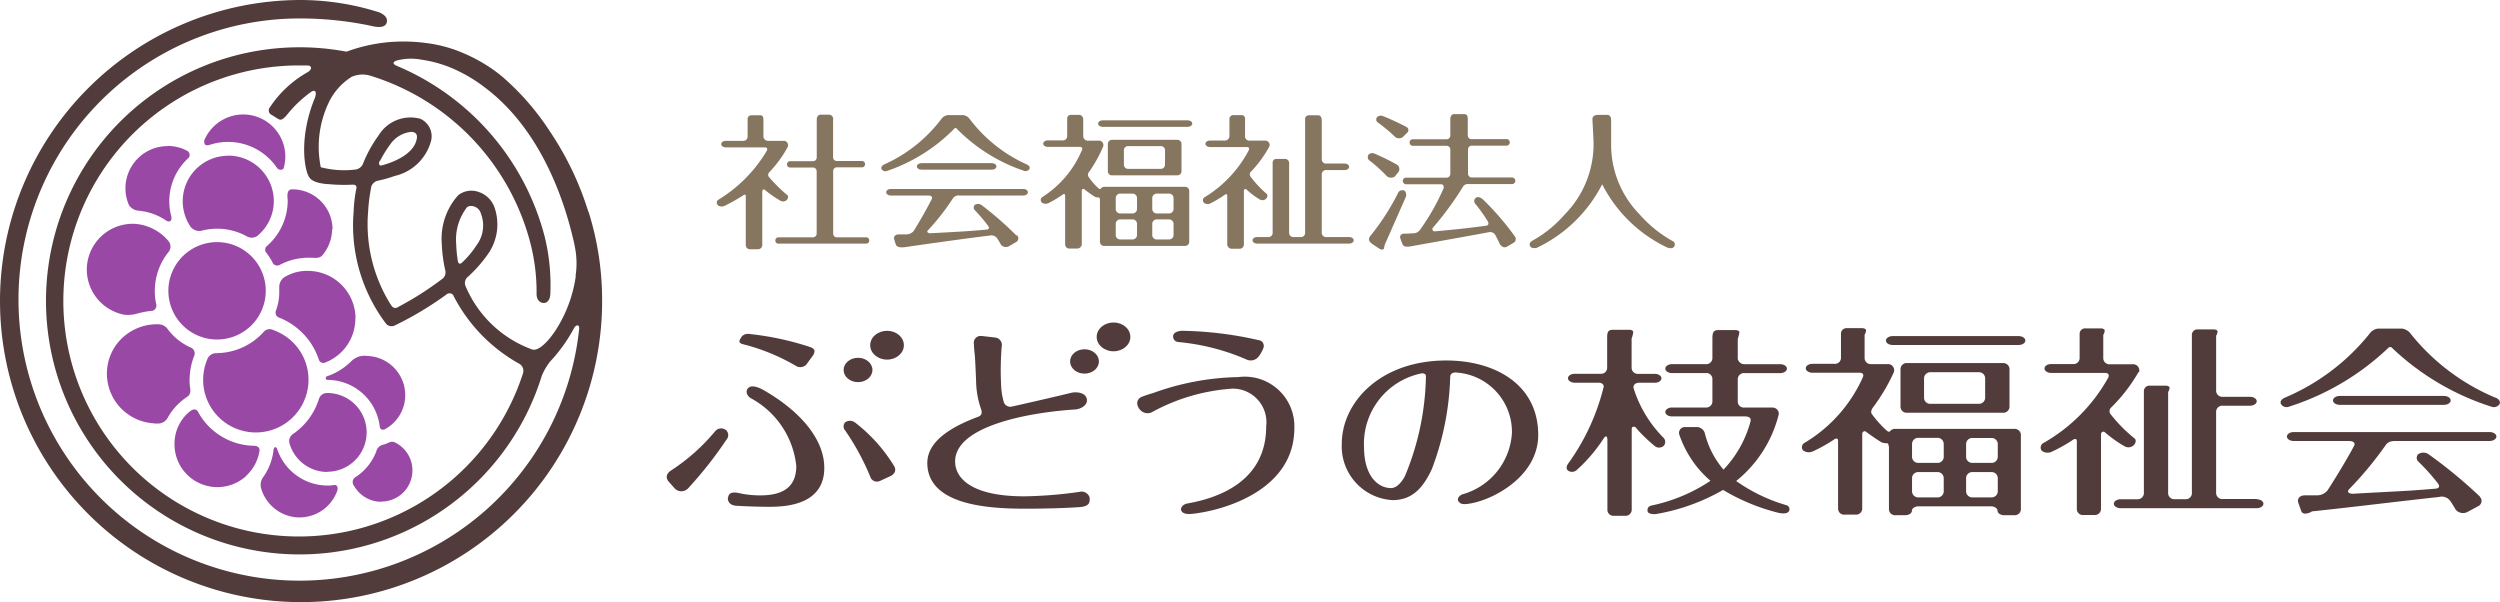 <svg xmlns="http://www.w3.org/2000/svg" width="132.863" height="32" viewBox="0 0 132.863 32">
  <g id="_レイヤー" transform="translate(0)">
    <g id="_グループ_2933" transform="translate(0)">
      <g id="_グループ_2809">
        <g id="_グループ_2805" transform="translate(38.092 6.061)">
          <g id="_グループ_2804">
            <path id="_パス_1276" d="M41.273,5.909V7.915a.2.2,0,0,0,.2.2h1.305a.169.169,0,0,1,.054.334H41.478a.2.2,0,0,0-.2.2v3.322a.2.2,0,0,0,.2.2H43a.169.169,0,1,1,.054.334H38.4a.169.169,0,0,1-.054-.334h1.855a.2.2,0,0,0,.2-.2V8.659a.2.2,0,0,0-.2-.2H39.019a.169.169,0,1,1-.054-.334h1.24a.2.2,0,0,0,.2-.2V5.909c0-.075.032-.259.216-.259h.431a.227.227,0,0,1,.226.248v.011Z" transform="translate(-35.091 -5.618)" fill="#86755f"/>
            <g id="_グループ_2802" transform="translate(0 0.043)">
              <path id="_パス_1277" d="M61.513,5.907v.906a.225.225,0,0,0,.248.216h.8a.239.239,0,0,1,.259.2.3.3,0,0,1-.011.1,6.085,6.085,0,0,1-.981,1.348.2.2,0,0,0-.043.237,5.665,5.665,0,0,0,.884.949c.054.043.043.183-.043.259a.28.28,0,0,1-.313.043,3.948,3.948,0,0,1-.733-.55c-.054-.043-.129,0-.129.086v2.858a.225.225,0,0,1-.248.216h-.388a.246.246,0,0,1-.248-.216v-2.6c0-.119-.1-.086-.129-.054a5.679,5.679,0,0,1-.777.464.316.316,0,0,1-.324-.032.189.189,0,0,1-.011-.27.149.149,0,0,1,.043-.032,6.417,6.417,0,0,0,2.34-2.491c.054-.119,0-.173-.108-.173H59.658c-.129,0-.248-.075-.248-.173s.108-.173.248-.173h.777a.246.246,0,0,0,.248-.216V5.9a.205.205,0,0,1,.183-.226h.453c.194,0,.2.162.2.248Z" transform="translate(-33.437 -5.659)" fill="#86755f"/>
              <path id="_パス_1278" d="M39.095,7.341a.229.229,0,0,0-.14-.291.332.332,0,0,0-.108-.011h-.8a.246.246,0,0,1-.248-.216v-.83c0-.151,0-.313-.162-.313h-.485a.193.193,0,0,0-.194.216v.928a.225.225,0,0,1-.248.216h-.917c-.129,0-.237.075-.237.173s.108.173.237.173h2.082c.1,0,.162.065.108.173a7.558,7.558,0,0,1-2.578,2.61.18.18,0,0,0-.054.259c0,.011.022.022.032.043a.367.367,0,0,0,.334.032,9.382,9.382,0,0,0,1.014-.572c.043-.032.129-.065.129.054v2.6a.225.225,0,0,0,.248.216H37.5a.229.229,0,0,0,.237-.216V9.724c0-.086.086-.129.129-.086a5.738,5.738,0,0,0,.852.593.278.278,0,0,0,.313-.043c.086-.075.1-.216.043-.259a7.929,7.929,0,0,1-1-.992.2.2,0,0,1,.043-.237,6.346,6.346,0,0,0,.981-1.348Z" transform="translate(-35.318 -5.658)" fill="#86755f"/>
              <g id="_グループ_2801" transform="translate(17.224)">
                <path id="_パス_1279" d="M54.347,5.93c-.129,0-.237.075-.237.173s.108.173.237.173h4.53c.129,0,.237-.075.237-.173s-.108-.173-.237-.173Z" transform="translate(-51.067 -5.639)" fill="#86755f"/>
                <path id="_パス_1280" d="M54.827,6.89a.222.222,0,0,0-.237.216V8.562a.221.221,0,0,0,.237.216h3.44a.222.222,0,0,0,.237-.216V7.106a.221.221,0,0,0-.237-.216Zm2.8,1.327a.221.221,0,0,1-.237.216H55.679a.222.222,0,0,1-.237-.216V7.44a.221.221,0,0,1,.237-.216h1.715a.222.222,0,0,1,.237.216Z" transform="translate(-51.029 -5.563)" fill="#86755f"/>
                <path id="_パス_1281" d="M54.429,10.157v2.254a.221.221,0,0,0,.237.216h4.271a.222.222,0,0,0,.237-.216V9.7a.221.221,0,0,0-.237-.216H54.666a.266.266,0,0,0-.2.1c-.022.032-.065.032-.151-.054a3.348,3.348,0,0,1-.507-.6.217.217,0,0,1,.043-.237A7.188,7.188,0,0,0,54.6,7.342a.24.24,0,0,0-.14-.3.3.3,0,0,0-.1-.011h-.572a.246.246,0,0,1-.248-.216V5.908a.235.235,0,0,0-.194-.248h-.464a.193.193,0,0,0-.194.216V6.8a.225.225,0,0,1-.248.216h-.777c-.129,0-.248.075-.248.173s.108.173.248.173h1.7c.1,0,.162.065.108.173a5.448,5.448,0,0,1-2.1,2.491.18.18,0,0,0-.054.259c0,.011.022.022.032.043a.348.348,0,0,0,.324.032,5.679,5.679,0,0,0,.777-.464c.043-.032.129-.065.129.054v2.6a.225.225,0,0,0,.248.216h.388a.246.246,0,0,0,.248-.216V9.694a.087.087,0,0,1,.129-.086,6.929,6.929,0,0,0,.572.41.611.611,0,0,0,.194.032c.032,0,.065.043.065.1ZM56.4,12.045a.239.239,0,0,1-.237.237h-.658a.233.233,0,0,1-.237-.237v-.593a.239.239,0,0,1,.237-.237h.658a.239.239,0,0,1,.237.237Zm0-1.381a.239.239,0,0,1-.237.237h-.658a.239.239,0,0,1-.237-.237v-.582a.239.239,0,0,1,.237-.237h.658a.239.239,0,0,1,.237.237Zm1.941,1.381a.239.239,0,0,1-.237.237h-.658a.233.233,0,0,1-.237-.237v-.593a.239.239,0,0,1,.237-.237h.658a.239.239,0,0,1,.237.237Zm0-1.381a.239.239,0,0,1-.237.237h-.658a.239.239,0,0,1-.237-.237v-.582a.239.239,0,0,1,.237-.237h.658a.239.239,0,0,1,.237.237Z" transform="translate(-51.288 -5.66)" fill="#86755f"/>
              </g>
              <path id="_パス_1282" d="M65.182,5.68h-.475a.2.2,0,0,0-.194.216v6.04a.215.215,0,0,1-.237.216H63.9a.222.222,0,0,1-.237-.216v-3.7A.218.218,0,0,0,63.467,8h-.485a.193.193,0,0,0-.194.216v3.721a.221.221,0,0,1-.237.216h-.593c-.129,0-.237.075-.237.173s.108.173.237.173h4.9c.129,0,.237-.075.237-.173s-.108-.173-.237-.173H65.635a.222.222,0,0,1-.237-.216V8.808a.221.221,0,0,1,.237-.216h.981c.129,0,.237-.075.237-.173s-.108-.173-.237-.173h-.981a.222.222,0,0,1-.237-.216V5.971c0-.183-.065-.291-.2-.291Z" transform="translate(-33.245 -5.658)" fill="#86755f"/>
              <path id="_パス_1283" d="M50.594,11.79a17.854,17.854,0,0,0-1.866-1.629.327.327,0,0,0-.356,0,.2.2,0,0,0-.011.259,9.131,9.131,0,0,1,.723.852c.043.065.1.183-.086.2-1.111.1-1.434.108-2.977.194-.1,0-.248-.054-.119-.173a12.215,12.215,0,0,0,1.305-1.672.367.367,0,0,1,.367-.162h3.387c.129,0,.237-.075.237-.173s-.108-.173-.237-.173H43.907c-.129,0-.237.075-.237.173s.108.173.237.173h1.984c.129,0,.27.043.194.2-.324.636-.755,1.37-.96,1.693a.517.517,0,0,1-.377.173h-.442c-.183.022-.248.14-.216.259l.086.27c.022.1.162.194.475.151.906-.129,3.225-.464,4.508-.615a.38.38,0,0,1,.41.151c.075.108.119.194.2.334a.334.334,0,0,0,.431.075l.388-.226a.225.225,0,0,0,.065-.313c0-.011-.022-.032-.032-.043Z" transform="translate(-34.663 -5.373)" fill="#86755f"/>
              <path id="_パス_1284" d="M49.171,8.04c.129,0,.237.075.237.173s-.108.173-.237.173H45.417c-.129,0-.237-.075-.237-.173s.108-.173.237-.173Z" transform="translate(-34.544 -5.473)" fill="#86755f"/>
              <path id="_パス_1285" d="M51.152,8.291a7.8,7.8,0,0,1-3.031-2.416.5.5,0,0,0-.324-.2h-.852a.5.5,0,0,0-.324.2,7.8,7.8,0,0,1-3.031,2.416c-.162.075-.183.183-.151.248a.237.237,0,0,0,.291.1A9.1,9.1,0,0,0,47.3,6.4a.077.077,0,0,1,.119-.022s.022.011.022.022a9.1,9.1,0,0,0,3.57,2.233.242.242,0,0,0,.291-.1C51.336,8.474,51.314,8.366,51.152,8.291Z" transform="translate(-34.682 -5.659)" fill="#86755f"/>
            </g>
            <g id="_グループ_2803" transform="translate(34.598)">
              <path id="_パス_1286" d="M68.867,8.748l.162-.2a.278.278,0,0,0-.075-.388.033.033,0,0,1-.022-.011,12.081,12.081,0,0,0-1.186-.582.287.287,0,0,0-.291.043.23.23,0,0,0,0,.3,7.878,7.878,0,0,1,.949.852.347.347,0,0,0,.464,0Z" transform="translate(-67.398 -5.469)" fill="#86755f"/>
              <path id="_パス_1287" d="M68.834,6.843a.34.34,0,0,0,.4-.011l.226-.226a.186.186,0,0,0,.022-.259.328.328,0,0,0-.076-.054,13.363,13.363,0,0,0-1.262-.582.3.3,0,0,0-.27.054.2.2,0,0,0-.011.27A8.77,8.77,0,0,1,68.834,6.843Z" transform="translate(-67.365 -5.614)" fill="#86755f"/>
              <path id="_パス_1288" d="M74.318,12.587c-.065-.14-.14-.3-.248-.5a.319.319,0,0,0-.324-.194c-1.025.194-3.473.626-4.174.755-.28.054-.41,0-.453-.108l-.108-.291a.185.185,0,0,1,.183-.27c.151,0,.3-.011.518-.022a.439.439,0,0,0,.345-.194A11.938,11.938,0,0,0,71.287,9.6c.054-.129.011-.248-.129-.248H69.335a.189.189,0,0,1-.2-.151.18.18,0,0,1,.151-.2H71.46a.2.2,0,0,0,.2-.2V7.507a.2.2,0,0,0-.2-.2H69.691a.176.176,0,0,1-.065-.345H71.46a.2.2,0,0,0,.2-.2v-.9c0-.108.076-.237.183-.237h.55c.2,0,.194.173.194.3v.83a.2.2,0,0,0,.2.2h1.812a.176.176,0,1,1,.065.345H72.8a.2.2,0,0,0-.2.2V8.791a.2.2,0,0,0,.2.2h2.114a.189.189,0,0,1,.2.151.18.18,0,0,1-.151.2h-2.33a.29.29,0,0,0-.3.14,16.789,16.789,0,0,1-1.607,2.189.119.119,0,0,0,.032.162.153.153,0,0,0,.065.022c1.219-.108,1.855-.183,2.739-.3.14-.022.14-.129.1-.216a9,9,0,0,0-.7-.981.215.215,0,0,1,.076-.3c.119-.075.291.043.356.1A14.488,14.488,0,0,1,75.073,12.1a.235.235,0,0,1,0,.324.149.149,0,0,1-.043.032l-.367.216a.235.235,0,0,1-.324-.1Z" transform="translate(-67.272 -5.62)" fill="#86755f"/>
              <path id="_パス_1289" d="M69.369,9.413a.256.256,0,0,0-.345.065.033.033,0,0,1-.011.022,12.567,12.567,0,0,1-1.434,2.243c-.14.162-.194.291.022.464l.334.226c.065.043.259.183.324.022a.971.971,0,0,1,.086-.3c.032-.065.744-1.682,1.057-2.394a.314.314,0,0,0-.032-.334Z" transform="translate(-67.393 -5.325)" fill="#86755f"/>
            </g>
            <path id="_パス_1290" d="M78.713,5.94c.022.4.054,1.079.054,1.079a5.312,5.312,0,0,1-1.532,3.937,6.275,6.275,0,0,1-1.715,1.391c-.108.065-.2.173-.108.313.065.108.291.086.345.065a7.523,7.523,0,0,0,3.473-3.376,7.459,7.459,0,0,0,3.44,3.354c.043.022.248.086.345,0a.2.2,0,0,0,.032-.28.108.108,0,0,0-.054-.043,6.631,6.631,0,0,1-1.769-1.424A5.292,5.292,0,0,1,79.705,7.31V5.962c0-.27-.119-.3-.237-.3h-.41c-.291,0-.356.1-.345.27Z" transform="translate(-32.173 -5.617)" fill="#86755f"/>
          </g>
        </g>
        <g id="_グループ_2808" transform="translate(35.434 17.138)">
          <g id="_グループ_2806" transform="translate(0 0.604)">
            <path id="_パス_1291" d="M33.3,24.69l-.356-.4c-.2-.27-.032-.475.162-.593a10.437,10.437,0,0,0,2.33-2.082A.415.415,0,0,1,36,21.562a.359.359,0,0,1,.032.507,21.518,21.518,0,0,1-2.038,2.588.489.489,0,0,1-.679.043h0Zm2.815.464c.022-.2.151-.324.539-.248a5.211,5.211,0,0,0,1.165.129c1.035,0,1.92-.313,1.92-1.564a4.64,4.64,0,0,0-2.416-3.6c-.248-.151-.291-.421-.119-.561.216-.173.615.032.777.119,1.952,1.111,3.246,2.61,3.246,4.142,0,1.909-1.909,2.071-2.9,2.071-.572,0-1.219-.022-1.769-.054-.356-.022-.475-.237-.453-.442h0Zm4.562-7.625-.41.561a.442.442,0,0,1-.528.075A10.7,10.7,0,0,0,36.9,17c-.162-.043-.226-.119-.151-.259l.1-.162a.47.47,0,0,1,.421-.119,15.42,15.42,0,0,1,3.2.69c.2.065.313.2.183.377h0Zm4.066,6.482-.539.248a.373.373,0,0,1-.507-.151,13.055,13.055,0,0,0-1.37-2.535.316.316,0,0,1,.022-.431.455.455,0,0,1,.528.032,8.515,8.515,0,0,1,2.071,2.319c.119.226.011.41-.216.528h0Z" transform="translate(-32.854 -16.45)" fill="#523c3b"/>
            <path id="_パス_1292" d="M48.634,16.561l.647.075a.4.4,0,0,1,.377.41.184.184,0,0,1-.011.075,15.434,15.434,0,0,0-.032,2,3.648,3.648,0,0,0,.151.971.365.365,0,0,0,.421.216c.723-.162,2.233-.507,3.16-.733.226-.054.733-.043.82.313s-.345.55-.593.572c-2.437.151-6.5.874-6.4,2.837.054.938,1.057,1.78,3.667,1.78a22.57,22.57,0,0,0,2.944-.237.439.439,0,0,1,.539.324v.054c.011.291-.151.4-.518.431-1.035.075-2.308.086-2.89.086-1.9,0-5.1-.162-5.22-2.319-.043-.777.41-1.715,2.7-2.567.237-.086.194-.27.162-.388a4.7,4.7,0,0,1-.27-1.445c0-.119-.054-1.305-.065-1.359,0-.086-.043-.356-.054-.679a.365.365,0,0,1,.3-.421h.151Z" transform="translate(-31.846 -16.442)" fill="#523c3b"/>
            <path id="_パス_1293" d="M56.235,19.648a6.958,6.958,0,0,1,.669-.226,13.963,13.963,0,0,1,4.508-.841A2.637,2.637,0,0,1,64.388,21.3c0,3.257-3.667,4.346-5.36,4.541-.248.032-.539.032-.636-.14s.1-.367.3-.4c1.467-.259,4.2-1.068,4.2-4.1a1.789,1.789,0,0,0-1.78-2.006A10.294,10.294,0,0,0,56.8,20.457a.524.524,0,0,1-.518-.054.619.619,0,0,1-.237-.356.356.356,0,0,1,.2-.4Z" transform="translate(-31.034 -16.283)" fill="#523c3b"/>
            <path id="_パス_1294" d="M72.484,24.889a3.609,3.609,0,0,0,2.675-3.257,3.156,3.156,0,0,0-2.923-3.225c-.14-.022-.345.011-.356.216a14.923,14.923,0,0,1-.971,4.9c-.442.96-1.014,1.661-2.092,1.661a2.86,2.86,0,0,1-2.7-2.988c0-2.211,2.049-4.433,5.554-4.433,2.556,0,4.886,1.251,4.886,3.958,0,2.265-2.545,3.538-3.786,3.667-.129.011-.356.043-.464-.162-.076-.14.086-.3.183-.324ZM67.3,22.365c0,1.553.755,2.179,1.434,2.179.4,0,.69-.539.744-.647a14.363,14.363,0,0,0,1.111-5.285c.011-.173-.194-.183-.291-.151a3.817,3.817,0,0,0-3,3.9h0Z" transform="translate(-30.242 -16.347)" fill="#523c3b"/>
            <path id="_パス_1295" d="M122.958,24.73a25.362,25.362,0,0,0-2.761-2.276.493.493,0,0,0-.528.011.279.279,0,0,0-.022.367,11.164,11.164,0,0,1,1.068,1.186c.065.086.14.259-.129.28-1.639.14-2.114.14-4.4.27-.14,0-.356-.065-.183-.248a19.081,19.081,0,0,0,1.931-2.33c.1-.14.216-.226.539-.226h4.994c.194,0,.356-.108.356-.237s-.162-.237-.356-.237H113.046c-.194,0-.356.108-.356.237s.162.237.356.237h2.923c.194,0,.4.065.28.28-.475.884-1.122,1.92-1.413,2.362a.736.736,0,0,1-.561.248h-.669c-.27.022-.356.194-.324.356l.162.453a.208.208,0,0,0,.2.162.707.707,0,0,0,.377-.119c2.448-.259,4.368-.507,6.752-.766a.554.554,0,0,1,.6.216c.108.151.173.27.291.464a.51.51,0,0,0,.636.108l.582-.313a.315.315,0,0,0,.119-.41.469.469,0,0,0-.065-.075Z" transform="translate(-26.585 -16.07)" fill="#523c3b"/>
          </g>
          <ellipse id="_楕円形_35" cx="0.895" cy="0.766" rx="0.895" ry="0.766" transform="translate(10.813 0.442)" fill="#523c3b"/>
          <ellipse id="_楕円形_36" cx="0.766" cy="0.647" rx="0.766" ry="0.647" transform="translate(9.4 1.877)" fill="#523c3b"/>
          <ellipse id="_楕円形_37" cx="0.895" cy="0.766" rx="0.895" ry="0.766" transform="translate(22.849)" fill="#523c3b"/>
          <ellipse id="_楕円形_38" cx="0.766" cy="0.647" rx="0.766" ry="0.647" transform="translate(21.436 1.424)" fill="#523c3b"/>
          <path id="_パス_1296" d="M58.274,16.3a19.431,19.431,0,0,1,4.088.5.3.3,0,0,1,.259.345.1.1,0,0,1-.022.075,1.592,1.592,0,0,1-.27.475.527.527,0,0,1-.626.129,11.794,11.794,0,0,0-3.635-.928.291.291,0,0,1-.259-.324v-.022c.043-.2.356-.248.453-.248Z" transform="translate(-30.895 -15.858)" fill="#523c3b"/>
          <path id="_パス_1297" d="M80.889,21.47a8.345,8.345,0,0,0,.992.96.363.363,0,0,0,.485-.022.32.32,0,0,0-.043-.442,6.492,6.492,0,0,1-1.564-2.6c-.043-.162.076-.3.28-.3h.841c.2,0,.356-.108.356-.237s-.162-.237-.356-.237h-.874a.328.328,0,0,1-.356-.3V16.714a1.247,1.247,0,0,0,.086-.345c0-.086-.129-.119-.194-.119h-.9c-.3,0-.291.226-.291.507v1.532a.321.321,0,0,1-.356.3h-1.37c-.2,0-.356.108-.356.237s.162.237.356.237H78.9c.2,0,.313.129.248.291a11.733,11.733,0,0,1-1.833,3.958c-.129.162-.173.324-.032.431a.374.374,0,0,0,.442-.032,8.344,8.344,0,0,0,1.445-1.693c.151-.216.194-.032.194.065v3.753a.321.321,0,0,0,.356.3H80.3a.328.328,0,0,0,.356-.3v-4.3c0-.183.173-.151.248-.065Z" transform="translate(-29.372 -15.862)" fill="#523c3b"/>
          <path id="_パス_1298" d="M84.222,21.717a4.73,4.73,0,0,0,1,1.963,5.909,5.909,0,0,0,1.434-2.556c.065-.237-.162-.27-.313-.27H82.486c-.2,0-.356-.108-.356-.237s.162-.237.356-.237h1.79a.328.328,0,0,0,.356-.3v-1.23a.321.321,0,0,0-.356-.3h-1.79c-.2,0-.356-.108-.356-.237s.162-.237.356-.237h1.79a.328.328,0,0,0,.356-.3v-.561h0v-.442c0-.27,0-.507.291-.507h.949c.065,0,.194.032.194.119a1.8,1.8,0,0,1-.086.345v1.068a.36.36,0,0,0,.356.28h1.9c.2,0,.356.108.356.237s-.162.237-.356.237h-1.9a.328.328,0,0,0-.356.3v1.23a.321.321,0,0,0,.356.3h1.5a.332.332,0,0,1,.324.324v.032a6.583,6.583,0,0,1-2.265,3.548,8.9,8.9,0,0,0,2.7,1.294.219.219,0,0,1,.119.28c0,.022-.022.043-.043.065-.119.129-.41.086-.647.022a10.837,10.837,0,0,1-2.826-1.186,10.753,10.753,0,0,1-3.516,1.273c-.1.022-.41.032-.485-.108a.249.249,0,0,1,.183-.334,8.9,8.9,0,0,0,3.149-1.316,5.615,5.615,0,0,1-1.661-2.47.31.31,0,0,1,.216-.377c.032,0,.065-.011.1-.011h.6a.453.453,0,0,1,.442.313Z" transform="translate(-29.06 -15.861)" fill="#523c3b"/>
          <path id="_パス_1299" d="M105.781,18.52a.328.328,0,0,0-.356-.431h-1.186a.328.328,0,0,1-.356-.3V16.525a.442.442,0,0,0,.075-.237c0-.075-.14-.108-.2-.108h-.841a.29.29,0,0,0-.291.291v1.305a.321.321,0,0,1-.356.3h-1.154c-.2,0-.356.108-.356.237s.162.237.356.237h2.869c.151,0,.237.086.162.248a9.03,9.03,0,0,1-3.462,3.484.273.273,0,0,0-.1.356.159.159,0,0,0,.054.065.516.516,0,0,0,.485.043,8.088,8.088,0,0,0,1.154-.647c.065-.043.2-.086.2.075V25.8a.321.321,0,0,0,.356.3h.572a.328.328,0,0,0,.356-.3V21.81a.14.14,0,0,1,.108-.14.116.116,0,0,1,.086.022,6.756,6.756,0,0,0,1.079.766.411.411,0,0,0,.464-.065c.119-.108.14-.291.054-.356a8,8,0,0,1-1.305-1.327.268.268,0,0,1,.065-.334,8.711,8.711,0,0,0,1.445-1.877Z" transform="translate(-27.538 -15.867)" fill="#523c3b"/>
          <g id="_グループ_2807" transform="translate(60.33 0.302)">
            <path id="_パス_1300" d="M93.286,16.56c-.194,0-.356.108-.356.237s.162.237.356.237h6.7c.194,0,.356-.108.356-.237s-.162-.237-.356-.237Z" transform="translate(-88.467 -16.139)" fill="#523c3b"/>
            <path id="_パス_1301" d="M94.006,17.89a.328.328,0,0,0-.356.3V20.23a.328.328,0,0,0,.356.3h5.08a.328.328,0,0,0,.356-.3V18.192a.328.328,0,0,0-.356-.3Zm4.142,1.866a.328.328,0,0,1-.356.3H95.257a.328.328,0,0,1-.356-.3V18.677a.335.335,0,0,1,.356-.3h2.535a.328.328,0,0,1,.356.3Z" transform="translate(-88.411 -16.035)" fill="#523c3b"/>
            <path id="_パス_1302" d="M93.417,22.458v3.354a.328.328,0,0,0,.356.3h.507c.194,0,.356-.108.356-.237s.162-.237.356-.237h3.84c.194,0,.356.108.356.237s.162.237.356.237h.528a.328.328,0,0,0,.356-.3V21.821a.335.335,0,0,0-.356-.3H93.762a.355.355,0,0,0-.291.129c-.043.043-.086.043-.216-.075a5.688,5.688,0,0,1-.755-.852c-.043-.065-.043-.183.065-.334a9.993,9.993,0,0,0,1.111-1.877.328.328,0,0,0-.356-.431h-.841a.328.328,0,0,1-.356-.3V16.515a.442.442,0,0,0,.076-.237c0-.075-.14-.108-.2-.108h-.841a.29.29,0,0,0-.291.291v1.305a.321.321,0,0,1-.356.3H89.351c-.2,0-.356.108-.356.237s.162.237.356.237h2.513c.151,0,.237.086.162.248a7.722,7.722,0,0,1-3.106,3.484.263.263,0,0,0-.1.345.159.159,0,0,0,.054.065.516.516,0,0,0,.485.043,8.087,8.087,0,0,0,1.154-.647c.065-.043.2-.086.2.075V25.78a.321.321,0,0,0,.356.3h.572a.328.328,0,0,0,.356-.3V21.789a.14.14,0,0,1,.108-.14.116.116,0,0,1,.086.022c.356.259.475.345.841.572a.8.8,0,0,0,.28.043c.054,0,.086.065.086.14Zm2.912,2.405a.328.328,0,0,1-.356.3H95a.328.328,0,0,1-.356-.3v-.744a.328.328,0,0,1,.356-.3h.971a.328.328,0,0,1,.356.3Zm0-1.833a.328.328,0,0,1-.356.3H95a.328.328,0,0,1-.356-.3v-.723A.328.328,0,0,1,95,22h.971a.328.328,0,0,1,.356.3ZM99.2,24.863a.328.328,0,0,1-.356.3h-.971a.328.328,0,0,1-.356-.3v-.744a.328.328,0,0,1,.356-.3h.971a.328.328,0,0,1,.356.3Zm0-1.833a.328.328,0,0,1-.356.3h-.971a.328.328,0,0,1-.356-.3v-.723a.328.328,0,0,1,.356-.3h.971a.328.328,0,0,1,.356.3Z" transform="translate(-88.792 -16.17)" fill="#523c3b"/>
          </g>
          <path id="_パス_1303" d="M111.754,25.246h-1.8a.328.328,0,0,1-.356-.3V20.587a.328.328,0,0,1,.356-.3H111.4c.194,0,.356-.108.356-.237s-.162-.237-.356-.237h-1.445a.328.328,0,0,1-.356-.3V16.564a.407.407,0,0,0,.076-.226c0-.075-.14-.108-.2-.108h-.874a.29.29,0,0,0-.291.291v8.434a.322.322,0,0,1-.356.3h-.55a.328.328,0,0,1-.356-.3v-5.4a.437.437,0,0,0,.076-.226c0-.075-.14-.108-.2-.108h-.874a.29.29,0,0,0-.291.291v5.447a.335.335,0,0,1-.356.3h-.884c-.194,0-.356.108-.356.237s.162.237.356.237h7.237c.194,0,.356-.108.356-.237s-.162-.237-.356-.237Z" transform="translate(-27.256 -15.863)" fill="#523c3b"/>
          <path id="_パス_1304" d="M120.86,19.51c.194,0,.356.108.356.237s-.162.237-.356.237h-5.544c-.194,0-.356-.108-.356-.237s.162-.237.356-.237Z" transform="translate(-26.407 -15.606)" fill="#523c3b"/>
          <path id="_パス_1305" d="M123.78,19.857a11.417,11.417,0,0,1-4.476-3.376.694.694,0,0,0-.475-.291h-1.262a.659.659,0,0,0-.475.291,11.521,11.521,0,0,1-4.476,3.376c-.237.1-.27.248-.216.345a.345.345,0,0,0,.421.14,13.647,13.647,0,0,0,5.274-3.117.135.135,0,0,1,.216,0,13.647,13.647,0,0,0,5.274,3.117.359.359,0,0,0,.431-.14c.054-.086.011-.248-.216-.345Z" transform="translate(-26.61 -15.866)" fill="#523c3b"/>
        </g>
        <path id="_パス_1306" d="M31.266,11.249a16.137,16.137,0,0,0-2.038-4.26A13.683,13.683,0,0,0,26.747,4.12,7.463,7.463,0,0,0,26,3.559a8.682,8.682,0,0,0-1.79-.9,7.32,7.32,0,0,0-1.6-.377,9.125,9.125,0,0,0-1.8-.054,8.721,8.721,0,0,0-2.394.518A13.476,13.476,0,1,0,28.8,19.953a3.357,3.357,0,0,1,.431-.733A8.286,8.286,0,0,0,30.5,17.451c.119-.216.3-.216.28.022A14.939,14.939,0,1,1,15.919.981a18.344,18.344,0,0,1,3.84.4c.291.075.7.108.787-.162s-.119-.442-.388-.561A13.858,13.858,0,0,0,15.919,0,16,16,0,1,0,32,15.919a15.634,15.634,0,0,0-.723-4.67h0ZM17.418,9.782a8.9,8.9,0,0,0,1.316.032c.086,0,.259.011.2.226a7.546,7.546,0,0,0-.14,1.2,8.671,8.671,0,0,0,1.715,5.953.382.382,0,0,0,.464.108,18.043,18.043,0,0,0,2.739-1.639.254.254,0,0,1,.356,0,.283.283,0,0,1,.054.1,8.666,8.666,0,0,0,3.494,3.581.436.436,0,0,1,.183.485,12.517,12.517,0,1,1-11.9-16.35h.442c.291.022.2.237.032.345a5.832,5.832,0,0,0-2.028,1.877.262.262,0,0,0,.043.377c.022.011.032.022.054.032.108.065.2.129.313.194.151.1.248.086.475-.173a6.4,6.4,0,0,1,1.327-1.262c.226-.129.28.075.173.345-.906,2.222-.507,3.969-.28,4.228.162.237.6.313.949.345h0Zm7.388,1.24a.339.339,0,0,1,.226-.075.549.549,0,0,1,.528.41,1.749,1.749,0,0,1-.237,1.682,4.967,4.967,0,0,1-.712.863c-.237.259-.28,0-.291-.108a7.016,7.016,0,0,1-.075-.82,2.8,2.8,0,0,1,.561-1.941h0ZM30.6,14.679a7.173,7.173,0,0,1-1.068,2.869c-.377.572-.9,1.132-1.251,1.025a6.106,6.106,0,0,1-3.538-3.365.42.42,0,0,1,.129-.5,7.166,7.166,0,0,0,1.122-1.294,2.747,2.747,0,0,0,.3-2.351,1.333,1.333,0,0,0-.83-.852,1.141,1.141,0,0,0-1.111.162,3.456,3.456,0,0,0-.874,2.588,7.681,7.681,0,0,0,.183,1.4.436.436,0,0,1-.119.431,16.934,16.934,0,0,1-2.319,1.488c-.1.054-.27.194-.442-.065a8.052,8.052,0,0,1-1.219-4.961,9.4,9.4,0,0,1,.173-1.348A.474.474,0,0,1,20.1,9.6a6.631,6.631,0,0,0,.874-.248,2.6,2.6,0,0,0,1.941-1.887,1.018,1.018,0,0,0-.582-1.154,1.983,1.983,0,0,0-2.211.884,6.806,6.806,0,0,0-.82,1.478.5.5,0,0,1-.388.334,4.937,4.937,0,0,1-1.866-.119,5.446,5.446,0,0,1,.5-3.591A3.29,3.29,0,0,1,18.68,4.088a1.429,1.429,0,0,1,1.035-.054,12.631,12.631,0,0,1,8.456,8.822,10.364,10.364,0,0,1,.345,2.761c0,.345.2.485.388.485s.345-.183.345-.528a10.69,10.69,0,0,0-.313-3.041A13.523,13.523,0,0,0,21.1,3.505c-.2-.086-.27-.183-.043-.28a2.955,2.955,0,0,1,1.337-.054,6.523,6.523,0,0,1,1.629.453,8.012,8.012,0,0,1,1.758,1.035c2.47,1.855,3.926,4.929,4.648,7.906q.1.388.162.777a4.411,4.411,0,0,1,0,1.305h0ZM20.2,8.553a5.438,5.438,0,0,1,.528-.863,1.548,1.548,0,0,1,1.1-.679.41.41,0,0,1,.194.032c.043.022.173.075.129.324C22.045,8,21.366,8.4,20.816,8.617a5.116,5.116,0,0,1-.485.162c-.237.075-.194-.129-.151-.237Z" transform="translate(0)" fill="#523c3b"/>
        <path id="_パス_1307" d="M19.121,18.474A2.083,2.083,0,0,1,21.2,20.556a2.059,2.059,0,0,1-1.057,1.8c-.086.054-.28.086-.3-.151a2.806,2.806,0,0,0-2.783-2.459c-.1,0-.119-.151-.011-.194a3.324,3.324,0,0,0,1.273-.787,1.044,1.044,0,0,1,.5-.28,1.424,1.424,0,0,1,.3-.022Zm-.572-2a2.5,2.5,0,0,1-1.607,2.351.242.242,0,0,1-.313-.108.182.182,0,0,0-.022-.054,3.622,3.622,0,0,0-2.071-2.211.288.288,0,0,1-.216-.356.153.153,0,0,1,.022-.065,2.793,2.793,0,0,0,.162-1.025v-.2a.624.624,0,0,1,.291-.528,2.3,2.3,0,0,1,1.24-.324,2.534,2.534,0,0,1,2.524,2.524ZM11.8,7.829a2.417,2.417,0,0,1,2.416,2.405,2.383,2.383,0,0,1-.9,1.877.529.529,0,0,1-.507.022,3.262,3.262,0,0,0-2.437-.313.6.6,0,0,1-.572-.2,2.417,2.417,0,0,1,1.984-3.786h0Zm-.6,4.595a2.588,2.588,0,1,1-2.588,2.588,2.589,2.589,0,0,1,2.588-2.588Zm0,5.9A3.4,3.4,0,0,0,13.674,17.2a.415.415,0,0,1,.518-.1,2.8,2.8,0,1,1-3.732,2.642,2.846,2.846,0,0,1,.248-1.154.505.505,0,0,1,.485-.259h0Zm6.115-6.59a2.2,2.2,0,0,1-.518,1.391c-.14.173-.421.14-.539.129h-.216a3.265,3.265,0,0,0-1.488.367.278.278,0,0,1-.388-.075c0-.011-.022-.032-.022-.054a4.4,4.4,0,0,0-.3-.475.245.245,0,0,1-.022-.356l.032-.032a3.211,3.211,0,0,0,1.1-2.384c0-.2-.108-.636.259-.626a2.136,2.136,0,0,1,2.125,2.125ZM12.585,5.64a2.242,2.242,0,0,1,2.243,2.243,2.27,2.27,0,0,1-.086.6c-.032.129-.27.129-.356,0a3.136,3.136,0,0,0-3.538-1.24c-.054.011-.226.086-.3-.022a.3.3,0,0,1,0-.27A2.253,2.253,0,0,1,12.585,5.64h0ZM8.573,7.312a2.2,2.2,0,0,1,1.035.259.251.251,0,0,1,.108.334.286.286,0,0,1-.054.065,3.1,3.1,0,0,0-.9,3.063c.065.248-.075.377-.28.237A3.085,3.085,0,0,0,7,10.752a.681.681,0,0,1-.475-.28,2.171,2.171,0,0,1-.194-.906A2.242,2.242,0,0,1,8.573,7.322h0ZM4.28,13.772a2.444,2.444,0,0,1,2.556-2.319,2.562,2.562,0,0,1,1.8.938.453.453,0,0,1,0,.539,3.288,3.288,0,0,0-.744,2.092,3.036,3.036,0,0,0,.075.7.288.288,0,0,1-.216.356H7.7a5.115,5.115,0,0,0-.809.162,1.754,1.754,0,0,1-.626.043A2.451,2.451,0,0,1,4.28,13.761h0Zm3.581,8.283a2.647,2.647,0,0,1-2.513-2.761,2.611,2.611,0,0,1,.863-1.823,2.7,2.7,0,0,1,1.9-.679.6.6,0,0,1,.475.27,3.1,3.1,0,0,0,1.251.981.335.335,0,0,1,.14.442,3.589,3.589,0,0,0-.237,1.262,2.344,2.344,0,0,0,.022.388c.075.367-.086.464-.162.518a3.165,3.165,0,0,0-1.014,1.089.59.59,0,0,1-.5.324H7.85Zm4.886,2.8a2.279,2.279,0,0,1-3.807-1.8,2.21,2.21,0,0,1,.82-1.639c.259-.2.388-.054.431.032a3.449,3.449,0,0,0,2.966,1.8c.28,0,.313.183.3.259a2.281,2.281,0,0,1-.723,1.348h0Zm2.739,2.2a2.147,2.147,0,0,1-1.941-1.532.7.7,0,0,1,.086-.582,3.078,3.078,0,0,0,.572-1.478c.011-.119.119-.248.2-.011a2.834,2.834,0,0,0,2.653,1.909,1.632,1.632,0,0,0,.324-.022c.259-.054.248.2.2.324a2.137,2.137,0,0,1-2.1,1.391h0Zm1.575-2.416a2.094,2.094,0,0,1-2-1.478.461.461,0,0,1,.173-.539,3.524,3.524,0,0,0,1.381-1.866.449.449,0,0,1,.442-.313,2.092,2.092,0,1,1,0,4.185h0Zm2.869,1.585a1.666,1.666,0,0,1-1.434-.82.37.37,0,0,1-.075-.334.423.423,0,0,1,.194-.194,2.82,2.82,0,0,0,1.046-1.327.488.488,0,0,1,.313-.345c.356-.075.442-.259.712-.119a1.656,1.656,0,0,1-.766,3.128h0Z" transform="translate(0.336 0.443)" fill="#9a48a6"/>
      </g>
    </g>
  </g>
</svg>
